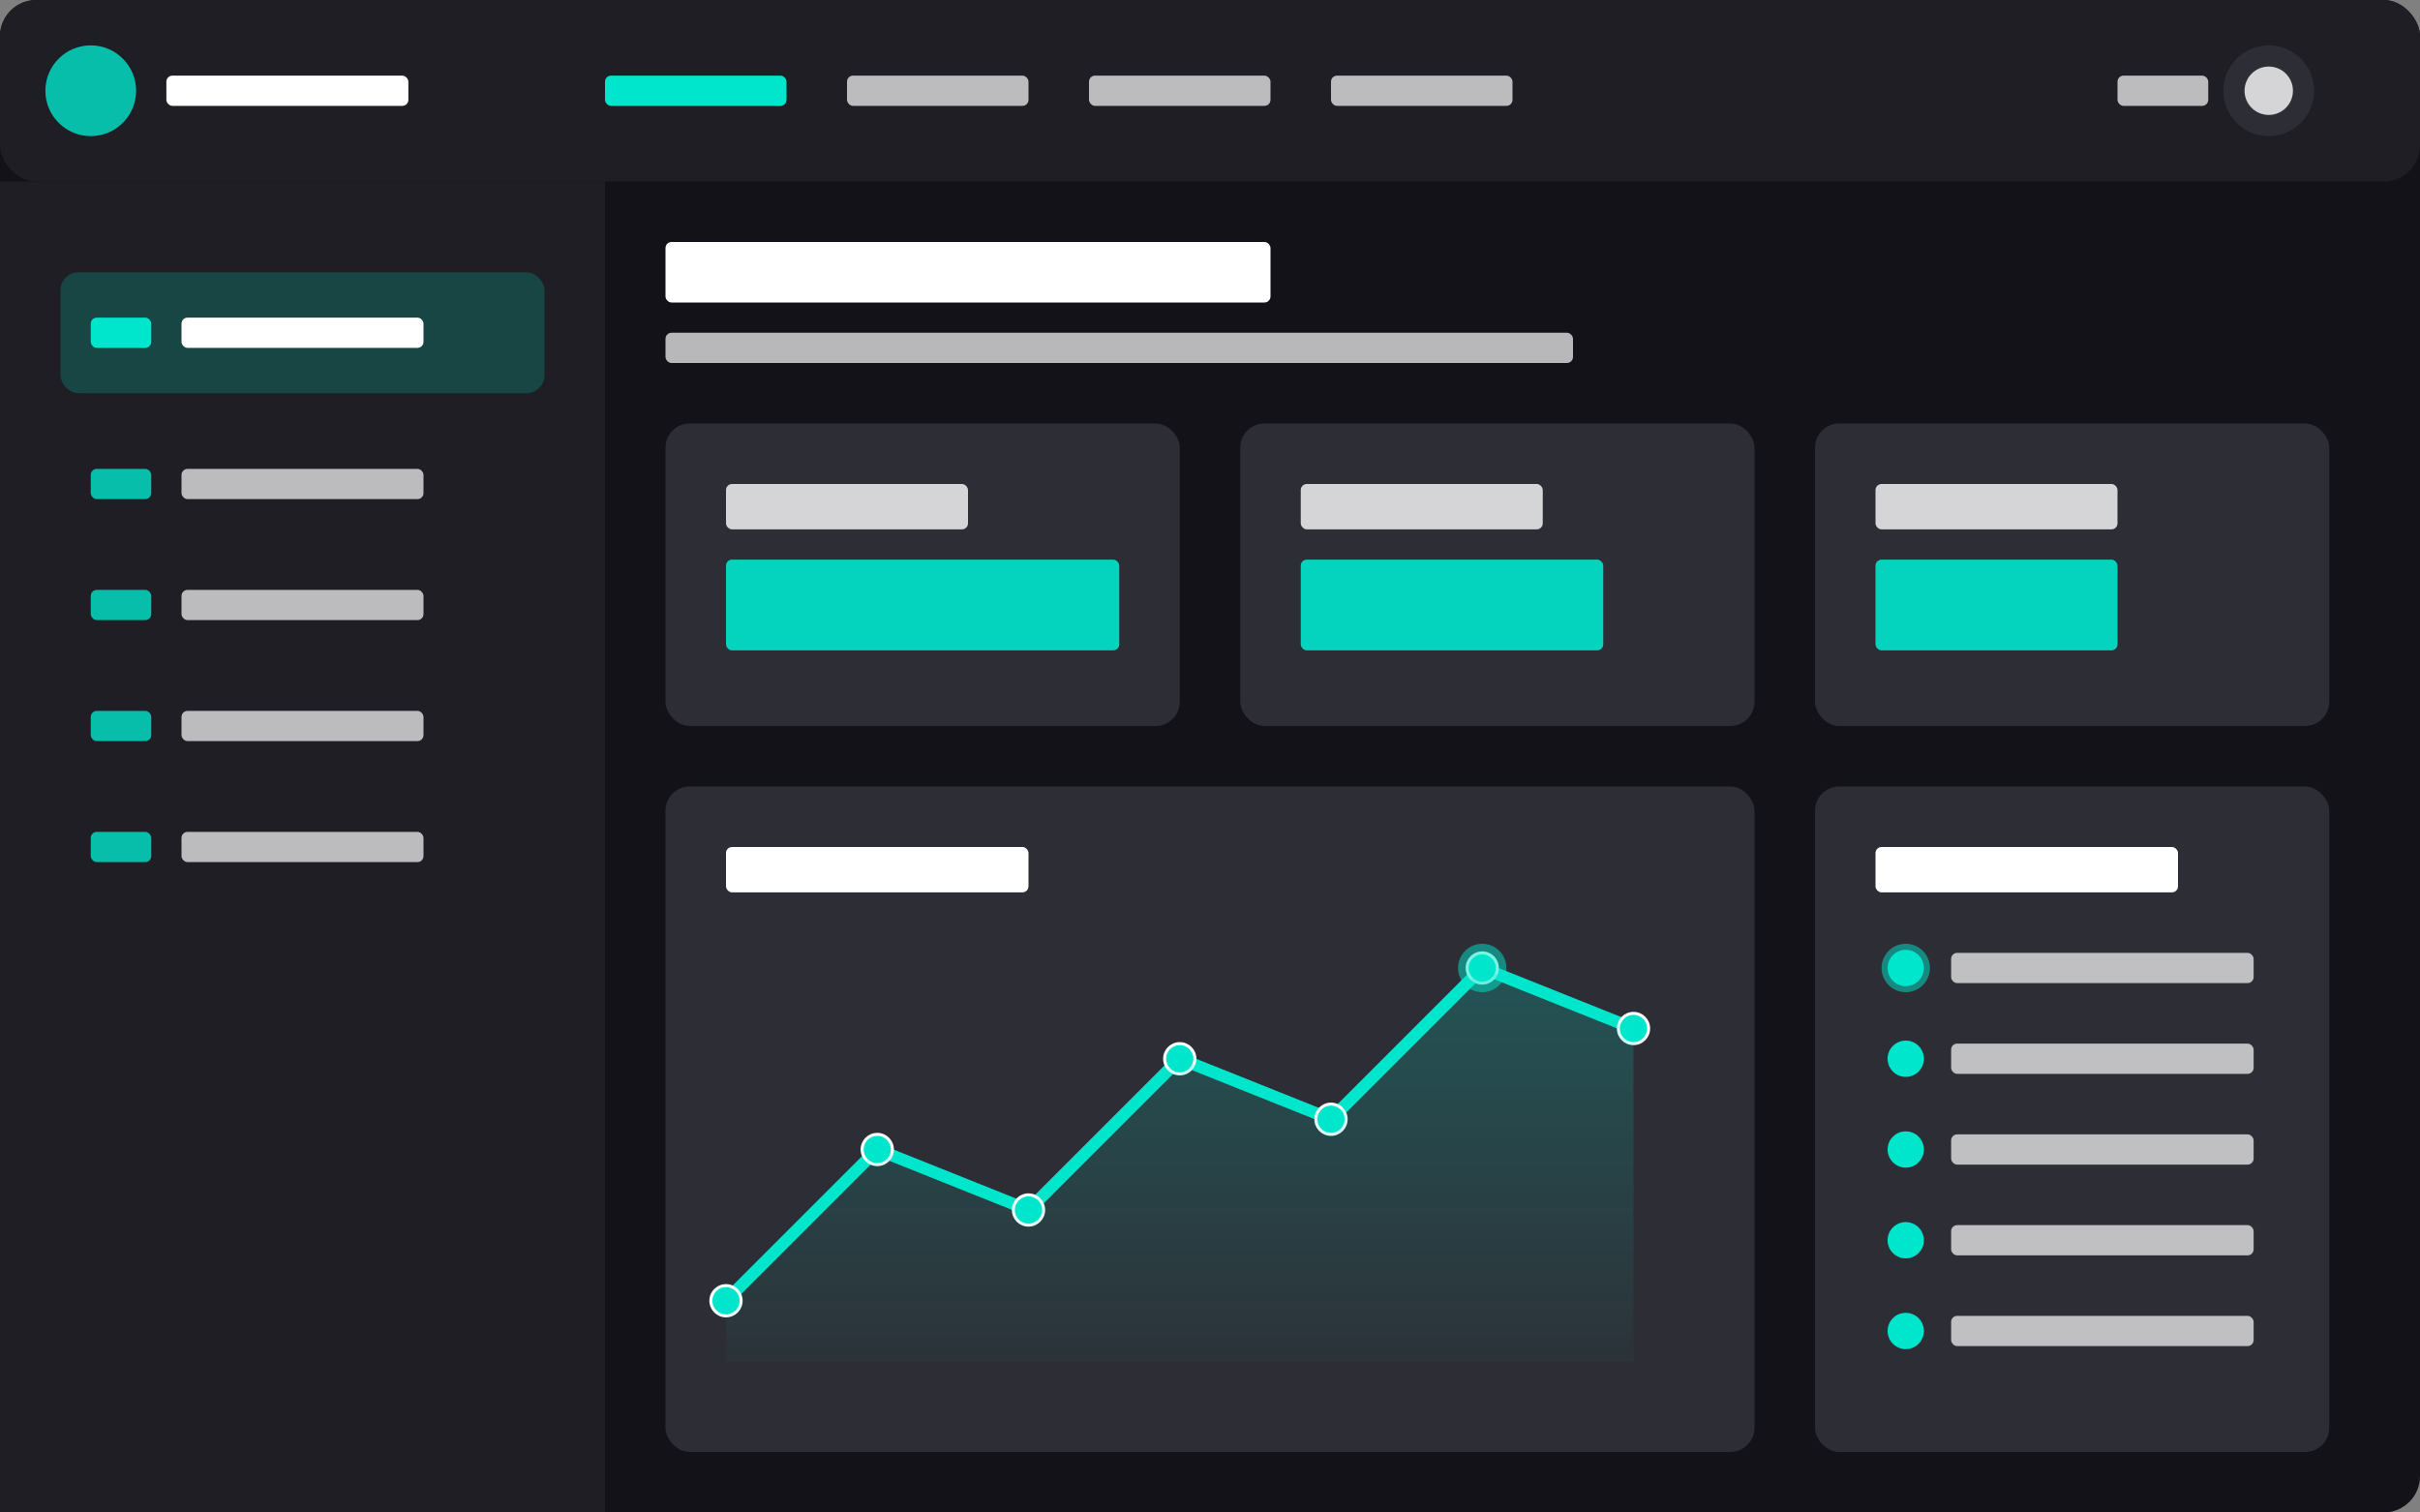 <svg width="800" height="500" viewBox="0 0 800 500" fill="none" xmlns="http://www.w3.org/2000/svg">
  <rect x="0" y="0" width="800" height="500" fill="#808080" stroke="none"/>
  <!-- Dashboard Background -->
  <rect width="800" height="500" rx="12" fill="#121218"/>
  
  <!-- Top Navigation Bar -->
  <rect x="0" y="0" width="800" height="60" rx="12" fill="#1E1E24"/>
  
  <!-- Logo Area -->
  <circle cx="30" cy="30" r="15" fill="#00E6CC" opacity="0.8"/>
  <rect x="55" y="25" width="80" height="10" rx="2" fill="#FFFFFF"/>
  
  <!-- Navigation Items -->
  <rect x="200" y="25" width="60" height="10" rx="2" fill="#00E6CC"/>
  <rect x="280" y="25" width="60" height="10" rx="2" fill="#FFFFFF" opacity="0.7"/>
  <rect x="360" y="25" width="60" height="10" rx="2" fill="#FFFFFF" opacity="0.7"/>
  <rect x="440" y="25" width="60" height="10" rx="2" fill="#FFFFFF" opacity="0.7"/>
  
  <!-- User Profile -->
  <circle cx="750" cy="30" r="15" fill="#2D2D35"/>
  <circle cx="750" cy="30" r="8" fill="#FFFFFF" opacity="0.8"/>
  <rect x="700" y="25" width="30" height="10" rx="2" fill="#FFFFFF" opacity="0.7"/>
  
  <!-- Left Sidebar -->
  <rect x="0" y="60" width="200" height="440" fill="#1E1E24"/>
  
  <!-- Sidebar Menu Items -->
  <rect x="20" y="90" width="160" height="40" rx="6" fill="#00E6CC" opacity="0.2"/>
  <rect x="30" y="105" width="20" height="10" rx="2" fill="#00E6CC"/>
  <rect x="60" y="105" width="80" height="10" rx="2" fill="#FFFFFF"/>
  
  <rect x="30" y="155" width="20" height="10" rx="2" fill="#00E6CC" opacity="0.8"/>
  <rect x="60" y="155" width="80" height="10" rx="2" fill="#FFFFFF" opacity="0.7"/>
  
  <rect x="30" y="195" width="20" height="10" rx="2" fill="#00E6CC" opacity="0.8"/>
  <rect x="60" y="195" width="80" height="10" rx="2" fill="#FFFFFF" opacity="0.7"/>
  
  <rect x="30" y="235" width="20" height="10" rx="2" fill="#00E6CC" opacity="0.8"/>
  <rect x="60" y="235" width="80" height="10" rx="2" fill="#FFFFFF" opacity="0.7"/>
  
  <rect x="30" y="275" width="20" height="10" rx="2" fill="#00E6CC" opacity="0.8"/>
  <rect x="60" y="275" width="80" height="10" rx="2" fill="#FFFFFF" opacity="0.7"/>
  
  <!-- Main Dashboard Area -->
  <!-- Header Section -->
  <rect x="220" y="80" width="200" height="20" rx="2" fill="#FFFFFF"/>
  <rect x="220" y="110" width="300" height="10" rx="2" fill="#FFFFFF" opacity="0.7"/>
  
  <!-- Stats Cards -->
  <rect x="220" y="140" width="170" height="100" rx="8" fill="#2D2D35"/>
  <rect x="240" y="160" width="80" height="15" rx="2" fill="#FFFFFF" opacity="0.8"/>
  <rect x="240" y="185" width="130" height="30" rx="2" fill="#00E6CC" opacity="0.9"/>
  
  <rect x="410" y="140" width="170" height="100" rx="8" fill="#2D2D35"/>
  <rect x="430" y="160" width="80" height="15" rx="2" fill="#FFFFFF" opacity="0.8"/>
  <rect x="430" y="185" width="100" height="30" rx="2" fill="#00E6CC" opacity="0.9"/>
  
  <rect x="600" y="140" width="170" height="100" rx="8" fill="#2D2D35"/>
  <rect x="620" y="160" width="80" height="15" rx="2" fill="#FFFFFF" opacity="0.8"/>
  <rect x="620" y="185" width="80" height="30" rx="2" fill="#00E6CC" opacity="0.9"/>
  
  <!-- Chart Area -->
  <rect x="220" y="260" width="360" height="220" rx="8" fill="#2D2D35"/>
  <rect x="240" y="280" width="100" height="15" rx="2" fill="#FFFFFF" opacity="1"/>
  
  <!-- Line Chart -->
  <polyline points="240,430 290,380 340,400 390,350 440,370 490,320 540,340" stroke="#00E6CC" stroke-width="4" fill="none"/>
  <circle cx="240" cy="430" r="5" fill="#00E6CC" stroke="#FFFFFF" stroke-width="1"/>
  <circle cx="290" cy="380" r="5" fill="#00E6CC" stroke="#FFFFFF" stroke-width="1"/>
  <circle cx="340" cy="400" r="5" fill="#00E6CC" stroke="#FFFFFF" stroke-width="1"/>
  <circle cx="390" cy="350" r="5" fill="#00E6CC" stroke="#FFFFFF" stroke-width="1"/>
  <circle cx="440" cy="370" r="5" fill="#00E6CC" stroke="#FFFFFF" stroke-width="1"/>
  <circle cx="490" cy="320" r="5" fill="#00E6CC" stroke="#FFFFFF" stroke-width="1"/>
  <circle cx="540" cy="340" r="5" fill="#00E6CC" stroke="#FFFFFF" stroke-width="1"/>
  
  <!-- Chart Area Gradient -->
  <path d="M240,430 L290,380 L340,400 L390,350 L440,370 L490,320 L540,340 L540,450 L240,450 Z" fill="url(#chartGradient)" opacity="0.3"/>
  
  <!-- Activity Feed -->
  <rect x="600" y="260" width="170" height="220" rx="8" fill="#2D2D35"/>
  <rect x="620" y="280" width="100" height="15" rx="2" fill="#FFFFFF"/>
  
  <!-- Activity Items -->
  <circle cx="630" cy="320" r="6" fill="#00E6CC"/>
  <rect x="645" y="315" width="100" height="10" rx="2" fill="#FFFFFF" opacity="0.7"/>
  
  <circle cx="630" cy="350" r="6" fill="#00E6CC"/>
  <rect x="645" y="345" width="100" height="10" rx="2" fill="#FFFFFF" opacity="0.7"/>
  
  <circle cx="630" cy="380" r="6" fill="#00E6CC"/>
  <rect x="645" y="375" width="100" height="10" rx="2" fill="#FFFFFF" opacity="0.7"/>
  
  <circle cx="630" cy="410" r="6" fill="#00E6CC"/>
  <rect x="645" y="405" width="100" height="10" rx="2" fill="#FFFFFF" opacity="0.7"/>
  
  <circle cx="630" cy="440" r="6" fill="#00E6CC"/>
  <rect x="645" y="435" width="100" height="10" rx="2" fill="#FFFFFF" opacity="0.7"/>
  
  <!-- Glowing Elements -->
  <circle cx="490" cy="320" r="8" fill="#00E6CC" opacity="0.5">
    <animate attributeName="opacity" values="0.5;0.9;0.5" dur="2s" repeatCount="indefinite" />
  </circle>
  
  <circle cx="630" cy="320" r="8" fill="#00E6CC" opacity="0.5">
    <animate attributeName="opacity" values="0.5;0.9;0.5" dur="3s" repeatCount="indefinite" />
  </circle>
  
  <!-- Gradient Definitions -->
  <defs>
    <linearGradient id="chartGradient" x1="0" y1="0" x2="0" y2="1">
      <stop offset="0%" stop-color="#00E6CC" stop-opacity="0.7"/>
      <stop offset="100%" stop-color="#00E6CC" stop-opacity="0.1"/>
    </linearGradient>
  </defs>
</svg>